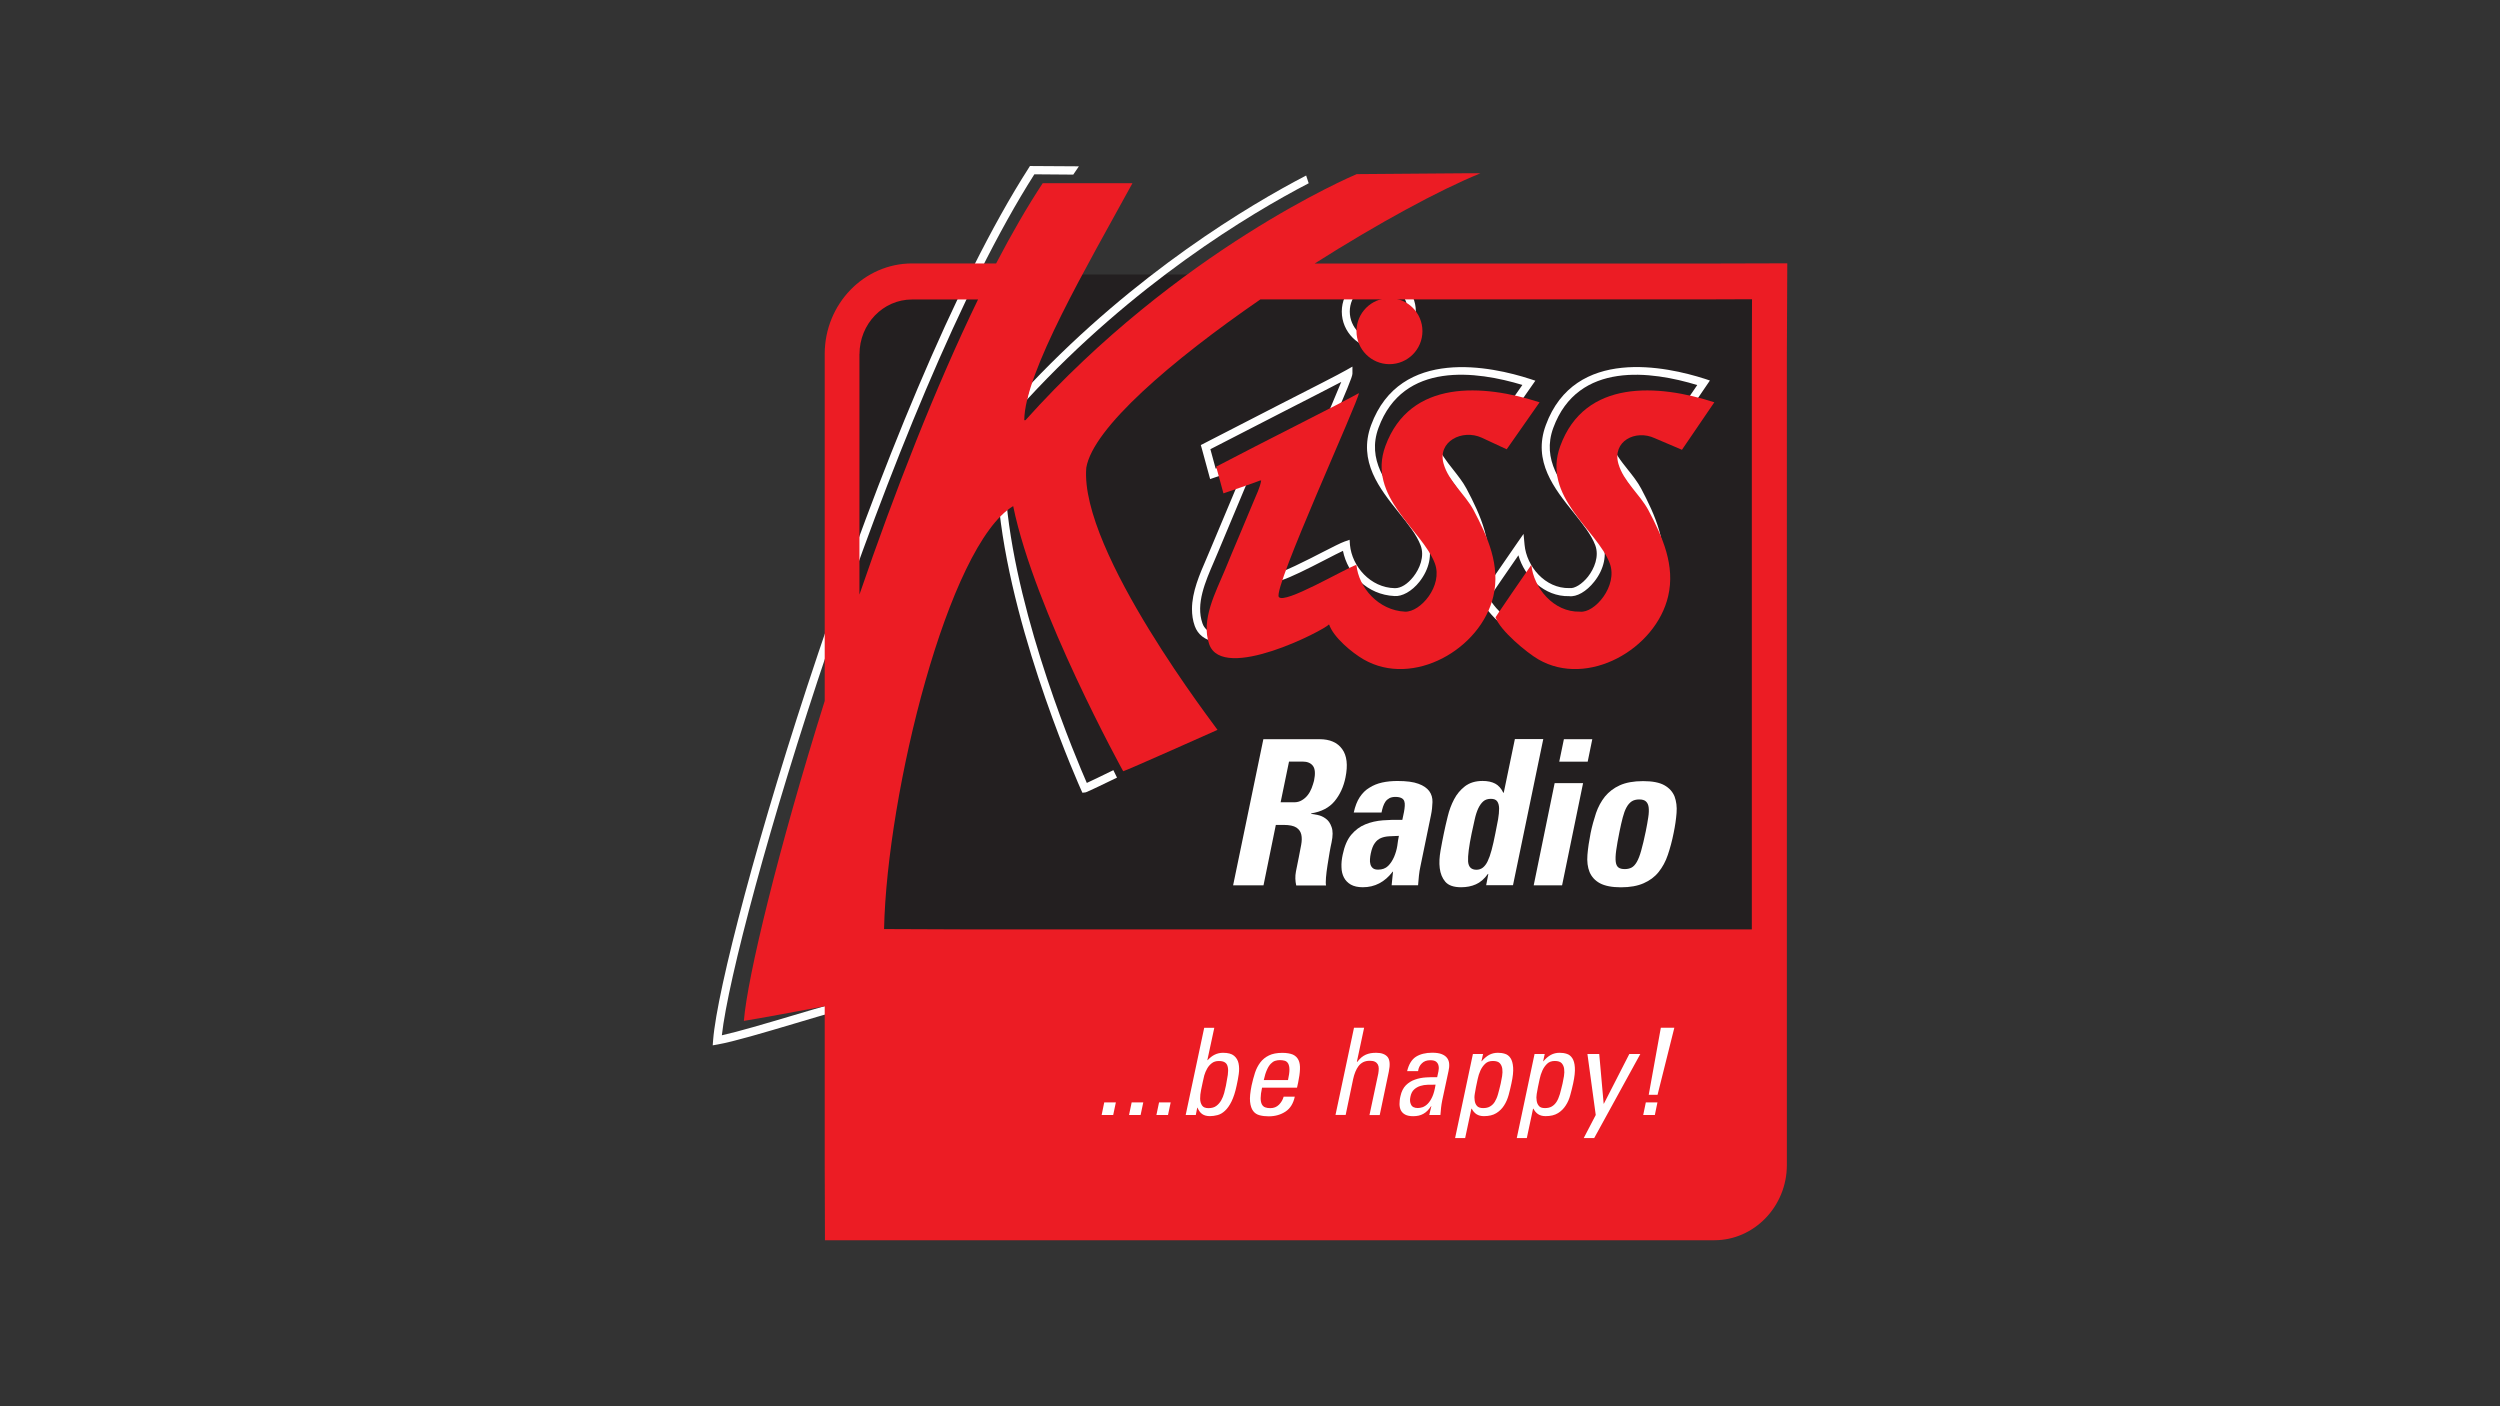 <?xml version="1.0" encoding="utf-8"?>
<!-- Generator: Adobe Illustrator 16.0.3, SVG Export Plug-In . SVG Version: 6.00 Build 0)  -->
<!DOCTYPE svg PUBLIC "-//W3C//DTD SVG 1.1//EN" "http://www.w3.org/Graphics/SVG/1.1/DTD/svg11.dtd">
<svg version="1.1" id="Vrstva_1" xmlns="http://www.w3.org/2000/svg" xmlns:xlink="http://www.w3.org/1999/xlink" x="0px" y="0px"
	 width="512px" height="288px" viewBox="0 0 512 288" enable-background="new 0 0 512 288" xml:space="preserve">
<rect x="0" y="0" width="512" height="288" fill="#333333" stroke="none"/>
<g>
	<path fill="#231F20" d="M364.105,193.268V71.063c0-3.965,0.048-14.907,0.048-14.907s-10.396,0.049-14.475,0.049H187.227
		c-7.93,0-14.424,6.69-14.424,14.857v121.363L364.105,193.268z"/>
	<path fill="#FFFFFF" d="M290.721,119.118c1.995-2.553,2.641-5.552,1.722-8.042c-0.891-2.378-2.736-4.672-4.669-7.101
		c-3.867-4.82-7.858-9.826-5.454-16.356c5.055-13.767,20.173-11.598,29.467-8.785c-0.989,1.437-5.057,7.211-5.677,8.115
		c-0.952-0.445-4.482-2.094-4.482-2.094c-2.457-1.14-5.516-0.779-7.41,0.856c-1.574,1.351-2.133,3.346-1.515,5.465
		c0.659,2.292,2.158,4.188,3.631,6.021c0.98,1.227,1.923,2.393,2.577,3.643c2.679,5.033,5.405,10.931,3.968,17.039
		c-1.279,5.429-5.578,10.322-11.276,12.777c-4.906,2.119-10.037,1.994-14.076-0.36c-2.318-1.337-5.925-4.41-6.704-6.716l-0.409-1.25
		l-0.99,0.99c-0.996,0.991-14.374,7.855-20.559,6.456c-1.351-0.31-2.219-1.005-2.604-2.118c-1.4-3.979,0.596-8.55,2.342-12.591
		l0.868-2.045l5.862-14.001l0.395-0.943c0.496-1.14,1.005-2.292,1.227-3.519l0.164-0.98h-1.4l-0.187,0.087
		c-0.385,0.186-3.927,1.425-6.567,2.305c-0.286-1.041-0.856-3.171-1.079-3.977c1.091-0.546,15.042-7.732,15.042-7.732
		c4.857-2.479,9.209-4.709,11.763-6.047c-0.933,2.317-2.688,6.418-4.425,10.433c-8.983,20.931-11.363,27.226-11.363,29.319
		c0,0.348,0.063,0.557,0.188,0.731c1.028,1.451,4.025,0.236,12.527-4.163c1.351-0.695,2.554-1.325,3.419-1.722
		c0.953,4.758,4.958,9.007,10.581,9.255C287.113,122.179,289.124,121.15,290.721,119.118 M275.717,75.797
		c-1.476,0.855-7.348,3.842-13.571,7.014l-16.22,8.339l0.187,0.645l1.722,6.321l0.83-0.287c1.19-0.396,4.412-1.499,6.259-2.168
		c-0.212,0.595-0.447,1.178-0.706,1.772l-0.409,0.955l-5.875,14.001l-0.854,2.021c-1.401,3.234-2.962,6.803-2.962,10.322
		c0,1.178,0.161,2.341,0.57,3.481c0.632,1.748,2.082,2.888,4.225,3.248c6.098,1.053,23.543-3.483,20.856-6.408
		c1.896,2.07,4.67,5.378,6.915,6.68c4.497,2.602,10.187,2.775,15.563,0.447c6.146-2.652,10.83-7.992,12.219-13.905
		c1.56-6.666-1.302-12.874-4.115-18.178c-0.743-1.399-1.771-2.676-2.736-3.914c-1.415-1.785-2.752-3.47-3.333-5.453
		c-0.438-1.486-0.063-2.826,1.001-3.742c1.437-1.24,3.77-1.488,5.674-0.608l5.728,2.678l7.757-11.091l-1.053-0.346
		c-7.806-2.542-26.642-6.705-32.591,9.454c-2.726,7.411,1.76,13.011,5.713,17.942c1.871,2.33,3.617,4.511,4.424,6.656
		c0.881,2.279-0.197,4.818-1.476,6.441c-1.188,1.5-2.539,2.356-3.779,2.342c-5.03-0.086-8.797-4.473-9.206-8.858l-0.075-1.053
		l-1.029,0.358c-0.803,0.285-2.438,1.128-4.507,2.181c-2.89,1.486-8.688,4.487-10.334,4.573c0.346-2.925,7.112-18.7,11.238-28.315
		c4.16-9.678,5.213-12.193,5.213-12.826v-1.438L275.717,75.797z"/>
	<path fill="#FFFFFF" d="M326.509,119.118c2.02-2.541,2.65-5.563,1.733-8.042c-0.892-2.378-2.725-4.672-4.672-7.101
		c-3.865-4.82-7.857-9.826-5.453-16.356c5.057-13.767,20.188-11.598,29.479-8.761c-0.977,1.438-5.016,7.348-5.624,8.24
		c-0.979-0.409-4.932-2.107-4.932-2.107c-2.443-1.127-5.305-0.83-7.112,0.731c-1.549,1.339-2.082,3.334-1.476,5.501
		c0.657,2.294,2.169,4.188,3.63,6.011c0.98,1.226,1.923,2.39,2.578,3.643c2.679,5.031,5.404,10.929,3.976,17.014
		c-1.273,5.427-5.598,10.334-11.274,12.775c-4.907,2.13-10.038,1.996-14.111-0.346c-2.245-1.303-7.201-5.478-8.243-7.857
		c0.843-1.326,3.669-5.415,5.961-8.736c1.277,4.424,5.303,8.488,10.385,8.365C322.902,122.29,324.907,121.15,326.509,119.118
		 M316.584,87.062c-2.742,7.41,1.745,13.011,5.712,17.942c1.847,2.33,3.604,4.511,4.411,6.653c0.855,2.281-0.212,4.821-1.487,6.444
		c-1.191,1.5-2.74,2.479-3.779,2.341c-5.03,0.125-8.8-4.472-9.209-8.859l-0.209-2.242l-1.289,1.846
		c-7.905,11.437-7.905,11.437-7.202,11.983l-0.196-0.483c0.99,3.037,6.914,7.769,9.123,9.046c4.52,2.602,10.184,2.775,15.562,0.433
		c6.146-2.676,10.829-7.993,12.193-13.903c1.587-6.654-1.301-12.862-4.09-18.178c-0.741-1.388-1.761-2.676-2.752-3.916
		c-1.423-1.785-2.749-3.469-3.332-5.452c-0.446-1.537-0.099-2.888,0.942-3.78c1.337-1.152,3.506-1.338,5.366-0.483l6.208,2.664
		l0.384-0.558l7.249-10.631l-1.041-0.348C341.34,75.078,322.506,70.903,316.584,87.062"/>
	<path fill="#FFFFFF" d="M276.434,63.802c0-3.271,2.679-5.923,5.924-5.923c3.271,0,5.949,2.664,5.949,5.923
		c0,3.284-2.654,5.936-5.949,5.936C279.099,69.75,276.434,67.085,276.434,63.802 M274.798,63.802c0,4.176,3.409,7.596,7.569,7.596
		c4.18,0,7.599-3.42,7.599-7.596c0-4.163-3.396-7.558-7.599-7.558C278.193,56.244,274.798,59.651,274.798,63.802"/>
	<path fill="#FFFFFF" d="M268.019,37.532l-0.521-1.586c-11.834,6.158-34.769,19.875-56.455,42.75l-0.743,3.172
		C232.282,58.016,255.913,43.827,268.019,37.532"/>
	<path fill="#FFFFFF" d="M222.58,160.345c-2.044-4.683-14.126-33.037-16.456-57.411l-0.136-1.325l-1.103,0.681
		c-13.977,8.637-28.476,62.836-28.476,91.202c0,4.066,0.31,7.547,0.955,10.334c-3.347,0.695-9.245,2.441-14.969,4.14
		c-5.552,1.648-11.239,3.333-14.561,4.063c2.541-22.763,34.276-129.615,64.002-176.33c0.484,0,4.461,0.037,7.969,0.062l1.152-1.698
		L210.933,34l-0.248,0.396c-30.434,47.472-63.049,158.188-64.635,178.598l-0.086,1.093l1.04-0.186
		c3.149-0.546,9.604-2.456,15.836-4.313c6.196-1.847,12.603-3.755,15.638-4.274l0.905-0.15l-0.235-0.903
		c-0.743-2.702-1.079-6.284-1.079-10.521c0-26.83,13.618-78.823,26.604-89.121c2.938,26.48,16.618,56.865,16.754,57.188l0.248,0.544
		l0.594-0.063c0.113-0.01,0.347-0.047,6.495-3.033l-0.745-1.525C225.555,158.946,223.534,159.898,222.58,160.345"/>
	<path fill="#EC1C24" d="M315.304,82.39l-6.737,9.627c0,0-4.14-1.933-5.107-2.379c-3.967-1.81-9.132,0.744-7.805,5.354
		c1.039,3.619,4.411,6.258,6.146,9.505c2.886,5.451,5.512,11.326,4.04,17.608c-2.53,10.818-16.447,18.799-26.583,12.937
		c-2.328-1.339-6.196-4.523-7.062-7.175c-0.956,1.178-21.772,11.933-24.547,4.078c-1.76-5.006,1.337-10.657,3.234-15.242
		c1.909-4.685,3.939-9.332,5.861-14.016c0.559-1.376,1.3-2.8,1.549-4.275h-0.234c-0.534,0.261-7.498,2.628-7.498,2.628l-1.488-5.465
		c8.986-4.733,26.495-13.482,29.231-15.067c0,1.487-17.645,39.975-16.403,41.748c1.102,1.584,13.369-5.701,15.896-6.581
		c0.445,4.684,4.537,9.332,9.937,9.591c3.137,0.162,7.844-5.304,6.123-9.89c-2.577-6.865-13.951-13.617-10.123-24.038
		C288.787,77.594,303.796,78.659,315.304,82.39"/>
	<path fill="#EC1C24" d="M351.093,82.39l-6.629,9.727c0,0-4.586-1.934-5.576-2.378c-3.968-1.834-8.748,0.645-7.435,5.254
		c1.039,3.619,4.41,6.258,6.145,9.505c2.887,5.451,5.517,11.326,4.04,17.608c-2.528,10.818-16.444,18.799-26.579,12.937
		c-2.332-1.339-7.882-5.935-8.748-8.587c-0.956,1.176,7.311-10.781,7.311-10.781c0.446,4.684,4.535,9.74,9.938,9.591
		c3.022,0.385,7.844-5.304,6.12-9.89c-2.578-6.865-13.966-13.617-10.134-24.038C324.575,77.594,339.594,78.659,351.093,82.39"/>
	<path fill="#EC1C24" d="M291.316,67.816c0,3.743-3.023,6.766-6.756,6.766c-3.728,0-6.752-3.036-6.752-6.766
		c0-3.729,3.035-6.753,6.752-6.753C288.293,61.051,291.316,64.087,291.316,67.816"/>
	<path fill="#EC1C24" d="M362.381,53.938l-14.361,0.039h-78.785c12.975-8.241,25.747-15.167,33.951-18.476
		c0-0.086-21.323,0.161-25.339,0.161c-1.004,0.433-36.567,15.539-67.832,50.396h-0.248c0.1-9.839,12.876-31.561,22.157-48.537
		h-18.377c-3.184,4.833-6.382,10.372-9.542,16.431h-17.211c-9.852,0-17.894,8.315-17.894,18.538v71.065
		c-9.479,30.262-15.836,56.495-16.555,65.525c3.444-0.557,10.124-1.807,16.555-2.998v32.516c0,4.512,0.049,15.403,0.049,15.403
		h182.144c8.166,0,14.857-6.928,14.857-15.403v-40.222l0,0V72.525l0.086-18.588H362.381z M176.024,72.525
		c0-6.171,4.821-11.189,10.743-11.189H200.3c-8.711,17.955-17.075,39.404-24.287,60.434V72.525H176.024z M358.774,72.525v117.819
		H199.049c-7.72-0.039-13.929-0.063-17.993-0.073c0.607-28.007,13.173-78.674,26.443-86.619
		c4.374,21.426,22.528,54.298,22.528,54.298c0.459-0.048,19.32-8.474,19.32-8.474c0-0.163-28.291-36.518-26.877-53.68
		c1.375-8.166,17.459-21.934,35.651-34.474h89.911c0,0,6.74-0.013,10.78-0.038C358.801,65.474,358.774,72.525,358.774,72.525"/>
	<path fill="#FFFFFF" d="M258.766,181.312h-6.224l6.194-29.925h11.503c2.105,0,3.665,0.668,4.632,2.02
		c0.979,1.337,1.202,3.284,0.682,5.823c-0.383,1.896-1.125,3.521-2.23,4.857c-1.102,1.326-2.688,2.155-4.78,2.492l-0.053,0.086
		c0.336,0.048,0.794,0.135,1.375,0.245c0.582,0.115,1.13,0.359,1.649,0.745c0.534,0.385,0.928,0.952,1.188,1.712
		c0.288,0.755,0.288,1.817,0,3.169c-0.11,0.485-0.247,1.141-0.395,1.997c-0.149,0.854-0.299,1.735-0.433,2.663
		c-0.14,0.904-0.251,1.746-0.313,2.529c-0.059,0.779-0.059,1.299,0.014,1.622h-6.107c-0.211-0.905-0.25-1.872-0.063-2.849
		c0.184-0.99,0.385-1.985,0.592-2.952c0.163-0.89,0.336-1.731,0.485-2.525s0.159-1.5,0.024-2.096
		c-0.135-0.592-0.458-1.078-1.005-1.438c-0.543-0.357-1.425-0.544-2.611-0.544h-1.602L258.766,181.312z M262.271,164.31h2.749
		c0.606,0,1.141-0.137,1.599-0.42c0.471-0.273,0.879-0.634,1.201-1.053c0.337-0.424,0.596-0.904,0.808-1.438
		c0.207-0.534,0.357-1.029,0.481-1.486c0.299-1.438,0.235-2.442-0.211-3.049c-0.443-0.596-1.149-0.894-2.142-0.894h-2.764
		L262.271,164.31z"/>
	<path fill="#FFFFFF" d="M290.908,177.408c-0.139,0.631-0.249,1.288-0.313,1.942c-0.063,0.659-0.12,1.317-0.174,1.947h-5.414
		l0.284-2.775h-0.072c-1.626,2.132-3.669,3.185-6.107,3.185c-1.02,0-1.837-0.188-2.468-0.543c-0.62-0.361-1.092-0.846-1.4-1.438
		c-0.312-0.597-0.494-1.304-0.508-2.106c-0.039-0.807,0.048-1.688,0.249-2.592c0.356-1.735,0.938-3.097,1.746-4.063
		c0.804-0.952,1.761-1.683,2.875-2.131c1.102-0.461,2.318-0.73,3.618-0.831c1.302-0.097,2.639-0.136,3.976-0.097l0.337-1.611
		c0.086-0.447,0.136-0.845,0.159-1.23c0.023-0.381,0-0.693-0.097-0.977c-0.101-0.283-0.288-0.495-0.583-0.645
		c-0.297-0.148-0.695-0.235-1.228-0.235c-0.497,0-0.905,0.087-1.238,0.26c-0.337,0.187-0.596,0.409-0.807,0.706
		c-0.208,0.298-0.357,0.631-0.496,1.029c-0.12,0.395-0.236,0.794-0.309,1.203h-5.688c0.284-1.279,0.683-2.332,1.227-3.149
		c0.548-0.818,1.201-1.486,1.995-1.943c0.779-0.495,1.636-0.842,2.602-1.054c0.957-0.211,2.021-0.312,3.136-0.312
		c1.847,0,3.27,0.187,4.289,0.571c1.029,0.37,1.746,0.88,2.217,1.51c0.458,0.621,0.683,1.39,0.657,2.245
		c-0.025,0.853-0.112,1.746-0.311,2.688L290.908,177.408z M286.493,171.185c-0.704,0.04-1.385,0.054-1.993,0.087
		c-0.632,0.039-1.176,0.149-1.661,0.351c-0.495,0.198-0.928,0.545-1.274,1.039c-0.36,0.472-0.635,1.188-0.832,2.131
		c-0.086,0.385-0.135,0.784-0.159,1.153c-0.038,0.371,0,0.741,0.087,1.054c0.087,0.323,0.245,0.582,0.495,0.793
		c0.246,0.211,0.606,0.309,1.077,0.309c0.855,0,1.537-0.259,2.045-0.755c0.51-0.496,0.903-1.126,1.227-1.847
		c0.297-0.707,0.533-1.462,0.657-2.256C286.248,172.465,286.383,171.758,286.493,171.185"/>
	<path fill="#FFFFFF" d="M304.363,181.312l0.448-2.33h-0.087c-0.745,1.028-1.563,1.734-2.467,2.13
		c-0.893,0.398-1.896,0.596-3.035,0.596c-1.514,0-2.592-0.385-3.223-1.126c-0.634-0.745-1.003-1.673-1.14-2.779
		c-0.139-1.1-0.062-2.289,0.16-3.577c0.225-1.29,0.458-2.467,0.683-3.56c0.211-1.053,0.48-2.192,0.793-3.466
		c0.298-1.256,0.74-2.43,1.3-3.496c0.557-1.079,1.326-1.982,2.244-2.688c0.942-0.707,2.131-1.079,3.593-1.079
		c1.038,0,1.896,0.185,2.577,0.545c0.684,0.36,1.24,0.99,1.674,1.871h0.086l2.279-10.99h5.815l-6.198,29.923h-5.515v0.027H304.363z
		 M302.382,178.125c0.496,0,0.929-0.149,1.3-0.434c0.373-0.298,0.706-0.717,0.989-1.313c0.289-0.596,0.562-1.362,0.809-2.294
		c0.247-0.929,0.509-2.068,0.769-3.405c0.213-1.043,0.409-2.009,0.559-2.875c0.149-0.856,0.209-1.611,0.209-2.241
		c-0.012-0.62-0.146-1.106-0.396-1.452c-0.247-0.347-0.683-0.51-1.288-0.51c-0.631,0-1.154,0.163-1.549,0.51
		c-0.396,0.346-0.745,0.832-1.04,1.452c-0.287,0.63-0.533,1.375-0.72,2.241c-0.197,0.88-0.396,1.832-0.631,2.875
		c-0.548,2.664-0.793,4.56-0.731,5.737C300.746,177.581,301.339,178.125,302.382,178.125"/>
	<path fill="#FFFFFF" d="M319.916,181.312h-5.813l4.288-20.927h5.824L319.916,181.312z M326.101,151.387l-0.942,4.606h-5.825
		l0.953-4.606H326.101z"/>
	<path fill="#FFFFFF" d="M331.973,181.721c-1.856,0-3.295-0.287-4.313-0.832c-1.002-0.543-1.698-1.313-2.117-2.293
		c-0.398-0.977-0.548-2.169-0.436-3.529c0.113-1.365,0.335-2.876,0.657-4.487c0.298-1.438,0.683-2.8,1.104-4.077
		c0.436-1.261,1.054-2.4,1.835-3.382c0.794-0.952,1.796-1.736,3.034-2.293c1.241-0.559,2.828-0.855,4.761-0.855
		c1.931,0,3.381,0.287,4.386,0.855c1.004,0.571,1.683,1.341,2.068,2.293c0.36,0.981,0.51,2.093,0.408,3.382
		c-0.099,1.288-0.298,2.64-0.594,4.077c-0.322,1.635-0.733,3.136-1.189,4.487c-0.458,1.375-1.103,2.539-1.896,3.529
		c-0.792,0.992-1.821,1.75-3.062,2.293C335.392,181.434,333.843,181.721,331.973,181.721 M332.751,177.989
		c0.534,0,0.993-0.101,1.391-0.308c0.396-0.212,0.755-0.596,1.076-1.153c0.322-0.559,0.632-1.352,0.905-2.356
		c0.288-1.001,0.596-2.313,0.93-3.915c0.21-1.077,0.397-2.03,0.508-2.847c0.137-0.831,0.148-1.524,0.087-2.048
		c-0.063-0.529-0.247-0.938-0.559-1.227c-0.296-0.275-0.755-0.409-1.375-0.409c-0.618,0-1.149,0.134-1.559,0.409
		c-0.411,0.288-0.76,0.682-1.053,1.227c-0.298,0.547-0.549,1.227-0.761,2.048c-0.209,0.816-0.442,1.779-0.653,2.847
		c-0.322,1.602-0.559,2.914-0.695,3.915c-0.137,1.005-0.16,1.798-0.086,2.356c0.074,0.558,0.285,0.951,0.581,1.153
		C331.775,177.889,332.208,177.989,332.751,177.989"/>
	<polygon fill="#FFFFFF" points="227.983,228.35 225.617,228.35 226.148,225.771 228.529,225.771 	"/>
	<polygon fill="#FFFFFF" points="233.597,228.35 231.229,228.35 231.763,225.771 234.141,225.771 	"/>
	<polygon fill="#FFFFFF" points="239.209,228.35 236.831,228.35 237.375,225.771 239.755,225.771 	"/>
	<path fill="#FFFFFF" d="M244.896,228.35h-2.068l3.792-17.855h2.068l-1.424,6.626h0.062c0.458-0.495,0.94-0.88,1.448-1.126
		c0.51-0.246,1.08-0.384,1.686-0.384c1.028,0,1.785,0.197,2.269,0.605c0.482,0.409,0.795,0.919,0.929,1.575
		c0.137,0.645,0.15,1.378,0.04,2.169c-0.113,0.806-0.261,1.585-0.434,2.354c-0.288,1.376-0.646,2.452-1.055,3.283
		c-0.411,0.83-0.856,1.448-1.34,1.896c-0.483,0.447-0.99,0.746-1.522,0.88c-0.534,0.138-1.056,0.212-1.551,0.212
		c-0.668,0-1.2-0.148-1.597-0.433c-0.396-0.274-0.707-0.722-0.954-1.304h-0.051L244.896,228.35z M246.322,221.607
		c-0.099,0.484-0.209,1.029-0.346,1.649c-0.137,0.62-0.186,1.201-0.186,1.746c0,0.548,0.135,1.004,0.383,1.39
		c0.248,0.384,0.695,0.557,1.327,0.557c0.656,0,1.188-0.148,1.599-0.458c0.408-0.297,0.743-0.695,1.003-1.142
		c0.26-0.459,0.458-0.953,0.606-1.486c0.149-0.545,0.262-1.04,0.36-1.524c0.162-0.842,0.298-1.588,0.385-2.193
		c0.087-0.631,0.087-1.152,0-1.587c-0.086-0.433-0.261-0.755-0.558-0.952c-0.286-0.211-0.707-0.311-1.276-0.311
		c-0.583,0-1.053,0.146-1.438,0.445c-0.385,0.298-0.707,0.658-0.955,1.105c-0.248,0.433-0.445,0.903-0.594,1.398
		C246.521,220.728,246.408,221.188,246.322,221.607"/>
	<path fill="#FFFFFF" d="M258.467,222.762c-0.188,0.865-0.285,1.586-0.285,2.129c0,0.548,0.088,0.968,0.247,1.278
		c0.163,0.311,0.394,0.508,0.683,0.618c0.298,0.112,0.644,0.162,1.053,0.162c0.707,0,1.3-0.235,1.771-0.706
		c0.471-0.472,0.793-1.042,0.957-1.649h2.279c-0.298,1.39-0.929,2.419-1.886,3.049c-0.953,0.632-2.093,0.98-3.434,0.98
		c-0.678,0-1.288-0.063-1.856-0.211c-0.558-0.138-1.029-0.434-1.352-0.88c-0.335-0.447-0.543-1.078-0.63-1.896
		c-0.087-0.832,0.035-1.933,0.309-3.322c0.197-0.903,0.433-1.771,0.693-2.591c0.259-0.816,0.634-1.511,1.091-2.131
		c0.457-0.606,1.053-1.091,1.772-1.438c0.705-0.347,1.637-0.53,2.738-0.53c0.904,0,1.635,0.136,2.169,0.356
		c0.533,0.25,0.904,0.62,1.153,1.13c0.236,0.496,0.333,1.14,0.294,1.895c-0.023,0.757-0.159,1.649-0.37,2.689l-0.236,1.067H258.467
		L258.467,222.762z M263.78,221.223c0.197-0.904,0.298-1.635,0.298-2.166c0-0.532-0.101-0.94-0.258-1.239
		c-0.164-0.288-0.399-0.485-0.693-0.572c-0.299-0.086-0.635-0.135-0.995-0.135c-0.333,0-0.654,0.049-0.977,0.149
		c-0.322,0.097-0.606,0.297-0.895,0.594c-0.283,0.296-0.558,0.705-0.79,1.252c-0.249,0.532-0.461,1.236-0.648,2.093h4.958V221.223z"
		/>
	<path fill="#FFFFFF" d="M280.473,228.35l1.799-8.476c0.063-0.383,0.096-0.719,0.096-1.056c0-0.309-0.062-0.592-0.196-0.828
		c-0.136-0.226-0.309-0.408-0.582-0.548c-0.261-0.134-0.606-0.197-1.054-0.197c-0.533,0-0.98,0.101-1.352,0.284
		c-0.384,0.201-0.691,0.461-0.952,0.794c-0.259,0.348-0.471,0.745-0.658,1.191c-0.188,0.458-0.332,0.943-0.447,1.473l-1.534,7.351
		h-2.082l3.789-17.858h2.072l-1.485,6.977h0.097c0.284-0.359,0.557-0.667,0.841-0.903c0.289-0.236,0.587-0.423,0.896-0.559
		c0.308-0.134,0.644-0.234,0.989-0.298c0.348-0.062,0.73-0.086,1.154-0.086c1.088,0,1.856,0.298,2.328,0.868
		c0.457,0.595,0.533,1.584,0.235,3.013l-1.859,8.87h-2.094V228.35z"/>
	<path fill="#FFFFFF" d="M293.14,226.54h-0.053c-0.481,0.732-0.991,1.252-1.586,1.573c-0.583,0.337-1.275,0.483-2.078,0.483
		c-0.674,0-1.203-0.099-1.614-0.311c-0.408-0.211-0.695-0.494-0.892-0.855c-0.197-0.358-0.283-0.794-0.298-1.299
		c0-0.495,0.048-1.053,0.197-1.648c0.2-0.943,0.584-1.687,1.105-2.218c0.544-0.533,1.149-0.918,1.87-1.163
		c0.707-0.251,1.463-0.399,2.256-0.448c0.804-0.05,1.559-0.062,2.289-0.05c0.101-0.408,0.188-0.829,0.265-1.238
		c0.087-0.409,0.087-0.782,0.01-1.116c-0.063-0.336-0.234-0.596-0.481-0.808c-0.249-0.207-0.658-0.308-1.227-0.308
		c-0.706,0-1.278,0.211-1.697,0.63c-0.437,0.408-0.697,0.943-0.784,1.602h-2.239c0.331-1.4,0.941-2.38,1.793-2.938
		c0.855-0.544,1.985-0.832,3.336-0.832c0.828,0,1.487,0.101,1.969,0.298c0.495,0.202,0.856,0.463,1.104,0.809
		c0.246,0.347,0.385,0.74,0.409,1.188c0.035,0.459-0.014,0.943-0.138,1.477l-1.29,6.009c-0.097,0.498-0.183,0.993-0.235,1.498
		c-0.048,0.495-0.097,0.992-0.134,1.477h-2.281L293.14,226.54z M294.005,222.142c-0.51,0-1.043,0-1.586,0.014
		c-0.544,0.01-1.054,0.097-1.535,0.245c-0.485,0.15-0.908,0.396-1.278,0.73c-0.36,0.323-0.631,0.843-0.756,1.501
		c-0.134,0.606-0.101,1.154,0.136,1.597c0.211,0.462,0.683,0.697,1.376,0.697c0.312,0,0.657-0.063,1.004-0.176
		c0.347-0.137,0.706-0.357,1.041-0.704c0.349-0.349,0.656-0.832,0.941-1.452C293.635,223.963,293.842,223.146,294.005,222.142"/>
	<path fill="#FFFFFF" d="M303.397,217.346h0.048c0.495-0.581,0.995-1.005,1.524-1.302c0.534-0.284,1.13-0.434,1.799-0.434
		c0.509,0,0.99,0.063,1.45,0.212c0.458,0.135,0.844,0.433,1.14,0.88c0.295,0.444,0.468,1.077,0.531,1.895
		c0.063,0.832-0.048,1.909-0.347,3.284c-0.159,0.78-0.36,1.573-0.567,2.366c-0.226,0.806-0.533,1.524-0.942,2.157
		c-0.409,0.642-0.942,1.176-1.601,1.574c-0.655,0.408-1.497,0.606-2.525,0.606c-0.608,0-1.106-0.135-1.501-0.385
		c-0.396-0.248-0.731-0.631-0.98-1.128h-0.087l-1.273,5.999h-2.059l3.645-17.211h2.082L303.397,217.346z M303.743,226.936
		c0.559,0,1.029-0.097,1.4-0.322c0.385-0.221,0.721-0.533,0.98-0.952c0.26-0.434,0.495-0.942,0.669-1.575
		c0.188-0.632,0.359-1.376,0.557-2.193c0.101-0.458,0.197-0.954,0.284-1.497c0.087-0.548,0.101-1.043,0.039-1.501
		c-0.063-0.471-0.236-0.842-0.51-1.153c-0.283-0.309-0.756-0.457-1.423-0.457c-0.646,0-1.18,0.187-1.573,0.569
		c-0.399,0.383-0.732,0.843-0.981,1.402c-0.245,0.543-0.433,1.14-0.558,1.746c-0.136,0.63-0.246,1.177-0.347,1.649
		c-0.087,0.407-0.158,0.865-0.245,1.374c-0.087,0.496-0.087,0.978-0.014,1.4c0.062,0.433,0.211,0.793,0.484,1.091
		C302.753,226.787,303.176,226.936,303.743,226.936"/>
	<path fill="#FFFFFF" d="M316.036,217.346h0.052c0.496-0.581,0.99-1.005,1.525-1.302c0.531-0.284,1.124-0.434,1.793-0.434
		c0.51,0,0.994,0.063,1.452,0.212c0.457,0.135,0.841,0.433,1.14,0.88c0.298,0.444,0.481,1.077,0.531,1.895
		c0.063,0.832-0.05,1.909-0.346,3.284c-0.176,0.78-0.358,1.573-0.585,2.366c-0.209,0.806-0.52,1.524-0.94,2.157
		c-0.408,0.642-0.939,1.176-1.598,1.574c-0.657,0.408-1.501,0.606-2.53,0.606c-0.606,0-1.101-0.135-1.495-0.385
		c-0.398-0.248-0.731-0.631-0.981-1.128h-0.087l-1.274,5.999h-2.058l3.64-17.211h2.083L316.036,217.346z M316.396,226.936
		c0.557,0,1.015-0.097,1.399-0.322c0.384-0.221,0.706-0.533,0.98-0.952c0.26-0.408,0.496-0.942,0.683-1.575
		c0.183-0.632,0.356-1.376,0.556-2.193c0.099-0.458,0.199-0.954,0.286-1.497c0.086-0.548,0.1-1.043,0.036-1.501
		c-0.061-0.471-0.233-0.842-0.508-1.153c-0.284-0.309-0.755-0.457-1.413-0.457c-0.646,0-1.165,0.187-1.563,0.569
		c-0.395,0.383-0.73,0.843-0.976,1.402c-0.25,0.543-0.433,1.14-0.559,1.746c-0.135,0.63-0.25,1.177-0.347,1.649
		c-0.087,0.407-0.163,0.865-0.249,1.374c-0.086,0.496-0.086,0.978-0.011,1.4c0.061,0.433,0.21,0.793,0.481,1.091
		C315.404,226.787,315.813,226.936,316.396,226.936"/>
	<polygon fill="#FFFFFF" points="328.428,226.031 328.479,226.031 333.684,215.86 335.938,215.86 326.495,233.071 324.351,233.071 
		326.808,228.35 325.106,215.86 327.524,215.86 	"/>
	<path fill="#FFFFFF" d="M338.912,228.35h-2.381l0.533-2.578h2.381L338.912,228.35z M337.661,224.21l2.478-13.73h2.764l-3.434,13.73
		H337.661L337.661,224.21z"/>
</g>
</svg>
